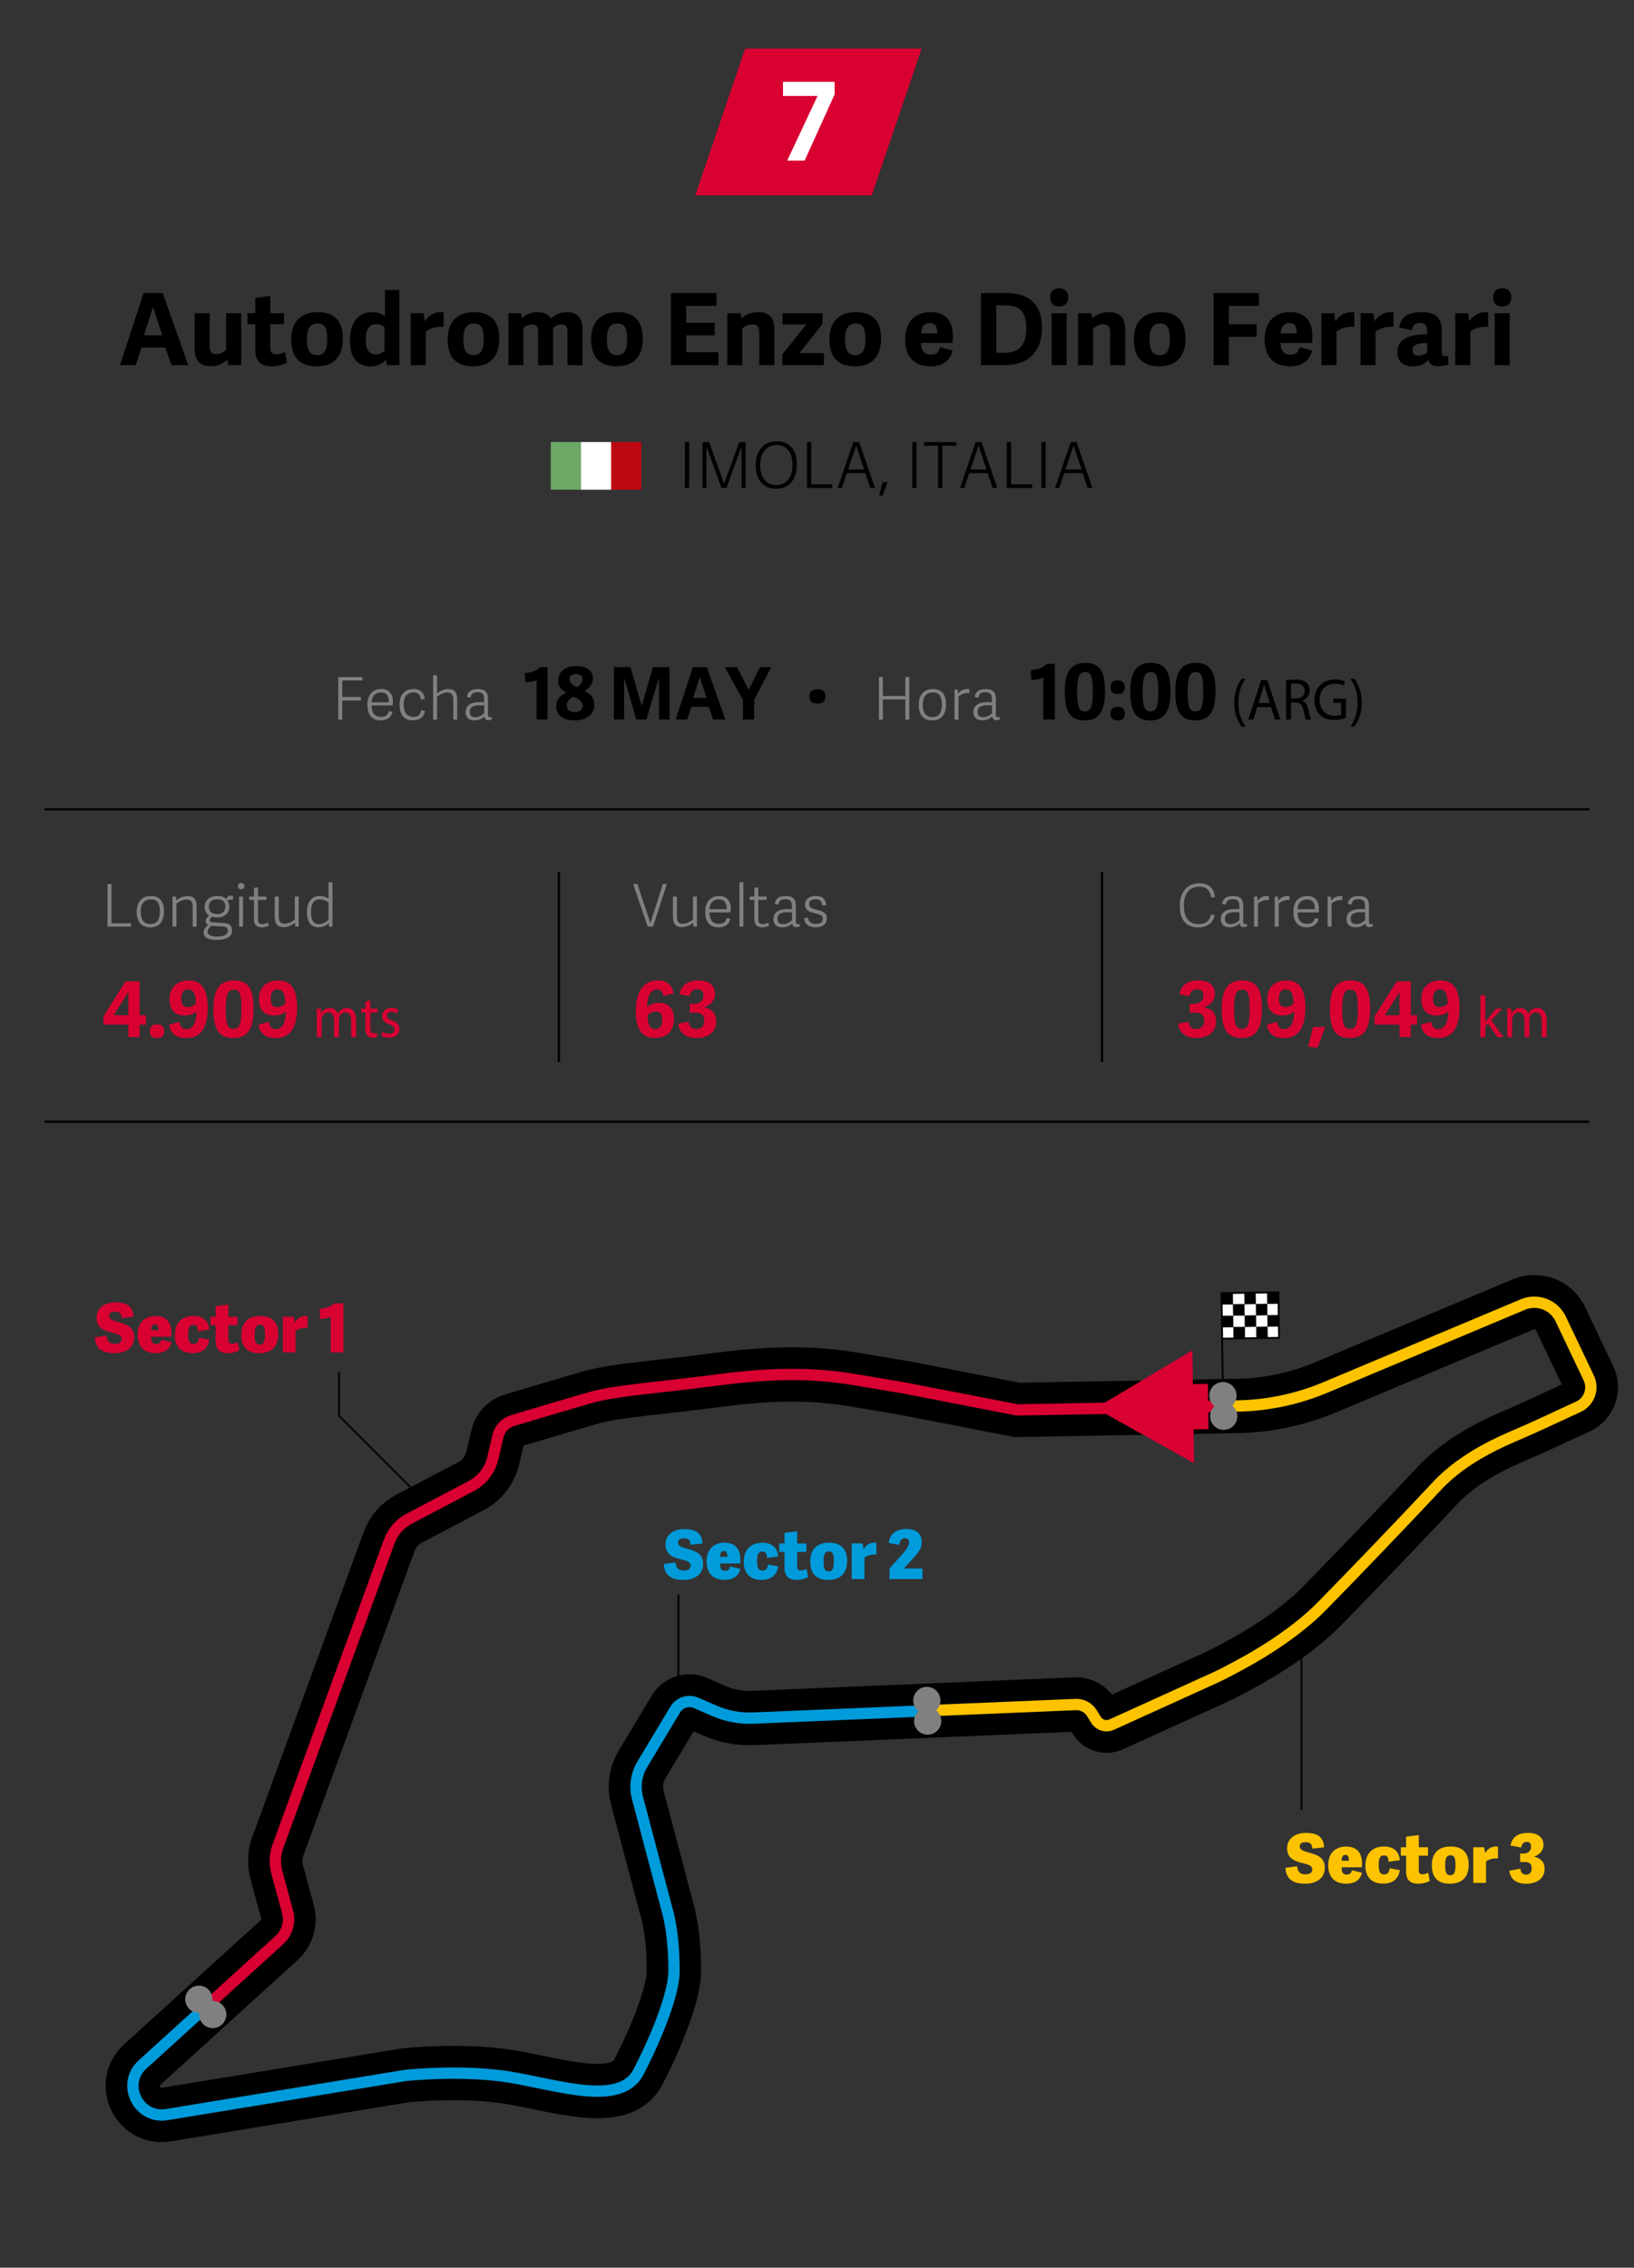<?xml version="1.0" encoding="UTF-8"?><svg id="Cifra_1" xmlns="http://www.w3.org/2000/svg" xmlns:xlink="http://www.w3.org/1999/xlink" viewBox="0 0 361 501"><rect x="0" y="0" width="361" height="501" fill="#333333" stroke="none"/><defs><style>.cls-1{stroke:gray;stroke-width:4px;}.cls-1,.cls-2,.cls-3,.cls-4,.cls-5,.cls-6,.cls-7,.cls-8,.cls-9,.cls-10{fill:none;}.cls-1,.cls-2,.cls-3,.cls-4,.cls-9{stroke-linecap:round;stroke-line:round;}.cls-2{stroke-width:12px;}.cls-2,.cls-6,.cls-7,.cls-8{stroke:#000;}.cls-11{fill:#fdc300;}.cls-11,.cls-12,.cls-13,.cls-14,.cls-5,.cls-15,.cls-16,.cls-17,.cls-18{stroke-width:0px;}.cls-12{fill:#be0811;}.cls-3{stroke:#009bdb;}.cls-3,.cls-4,.cls-9{stroke-width:2.5px;}.cls-4{stroke:#fdc300;}.cls-14{fill:#009bdb;}.cls-6{stroke-width:.5px;}.cls-15{fill:gray;}.cls-7,.cls-8{stroke-width:.4px;}.cls-8{stroke-miterlimit:10;}.cls-16{fill:#fff;}.cls-17{fill:#d90032;}.cls-9,.cls-10{stroke:#d90032;}.cls-18{fill:#6ea867;}.cls-19{clip-path:url(#clippath);}.cls-10{stroke-width:10px;}</style><clipPath id="clippath"><rect class="cls-7" x="269.93" y="285.61" width="12.57" height="10.06" transform="translate(-4.22 4.07) rotate(-.84)"/></clipPath></defs><g id="Titulos_DESKTOP"><g id="Tres_Caritas"><g id="Deleted_Symbol"><path class="cls-15" d="M260.66,200.18c0-3.26,1.74-5.04,4.32-5.04,1.92,0,3.25.96,3.42,3.07l-.82.08c-.22-1.52-.92-2.39-2.6-2.39-2.12,0-3.43,1.43-3.43,4.19s1.21,4.07,3.24,4.07c1.57,0,2.43-.66,2.77-2.13l.77.17c-.35,2-1.98,2.69-3.6,2.69-2.9,0-4.06-1.92-4.06-4.69Z"/><path class="cls-15" d="M274.68,203.65c0,.36.07.52.4.52.12,0,.23-.03.4-.08l.05.56c-.26.13-.49.18-.79.18-.61,0-.83-.38-.86-.83-.49.52-1.27.87-2.21.87-1.69,0-1.96-1.16-1.96-1.79,0-1.89,1.72-2.24,3.22-2.24.38,0,.61.01.87.03v-.66c0-1.01-.29-1.56-1.44-1.56-1.05,0-1.42.42-1.56,1.2l-.82-.14c.21-1.23,1.01-1.75,2.43-1.75,1.59,0,2.26.62,2.26,2.28v3.43ZM273.82,201.57c-.21-.03-.44-.04-.82-.04-.91,0-2.38.07-2.38,1.42,0,.65.23,1.22,1.26,1.22.77,0,1.52-.43,1.94-.91v-1.69Z"/><path class="cls-15" d="M280.32,198.86c-.82-.14-1.85.23-2.39.77v5.1h-.87v-6.64h.71l.08.92c.64-.86,1.35-1.07,2.26-1.05h.21v.91Z"/><path class="cls-15" d="M284.89,198.86c-.82-.14-1.85.23-2.39.77v5.1h-.87v-6.64h.71l.08.92c.64-.86,1.35-1.07,2.26-1.05h.21v.91Z"/><path class="cls-15" d="M285.75,201.41c0-2.43,1.4-3.46,3.08-3.46,1.82,0,2.56,1.24,2.56,2.82-.01.26-.03.53-.07.81h-4.65c.05,1.99.98,2.52,2.13,2.52,1.04,0,1.47-.43,1.68-1.26l.82.16c-.29,1.31-1.34,1.89-2.56,1.89-2.31,0-2.99-1.64-2.99-3.47ZM290.48,200.87c.03-1.37-.49-2.17-1.73-2.17-1.01,0-2,.62-2.07,2.17h3.8Z"/><path class="cls-15" d="M296.57,198.86c-.82-.14-1.85.23-2.39.77v5.1h-.87v-6.64h.71l.08.92c.64-.86,1.35-1.07,2.26-1.05h.21v.91Z"/><path class="cls-15" d="M302.46,203.65c0,.36.07.52.4.52.12,0,.23-.03.4-.08l.05.56c-.26.13-.49.18-.79.18-.61,0-.83-.38-.86-.83-.49.52-1.27.87-2.21.87-1.69,0-1.96-1.16-1.96-1.79,0-1.89,1.72-2.24,3.22-2.24.38,0,.61.01.87.03v-.66c0-1.01-.29-1.56-1.44-1.56-1.05,0-1.42.42-1.56,1.2l-.82-.14c.21-1.23,1.01-1.75,2.43-1.75,1.59,0,2.26.62,2.26,2.28v3.43ZM301.6,201.57c-.21-.03-.44-.04-.82-.04-.91,0-2.38.07-2.38,1.42,0,.65.23,1.22,1.26,1.22.77,0,1.52-.43,1.94-.91v-1.69Z"/><path class="cls-17" d="M262.58,225.73c.14,1.04.58,1.61,1.73,1.61.97,0,1.73-.56,1.73-1.84s-.7-1.77-1.99-1.77h-1.21v-1.94h.8c1.44,0,2.23-.73,2.23-1.87,0-.82-.34-1.36-1.39-1.36s-1.48.54-1.7,1.53l-2.21-.44c.44-2.31,2.23-3.06,4.15-3.06,2.36,0,3.69,1.1,3.69,2.99,0,1.62-1.19,2.53-2.31,2.91v.07c1.63.37,2.57,1.29,2.57,3.08,0,2.28-1.7,3.69-4.35,3.69-1.94,0-3.76-.82-4.03-3.18l2.29-.42Z"/><path class="cls-17" d="M269.91,222.94c0-4.06,1.17-6.34,4.55-6.34s4.33,2.29,4.33,6.2c0,4.23-1.1,6.53-4.5,6.53s-4.38-2.31-4.38-6.39ZM276.08,222.9c0-3.06-.27-4.28-1.65-4.28s-1.79,1.21-1.79,4.33.31,4.37,1.72,4.37,1.72-1.28,1.72-4.42Z"/><path class="cls-17" d="M282.13,225.73c.2,1.14.68,1.65,1.62,1.65,1.5,0,2.16-1.8,2.19-3.89-.58.51-1.55.88-2.67.88-1.95,0-3.31-1.16-3.31-3.6,0-2.84,1.89-4.16,4.27-4.16,3.3,0,4.17,2.67,4.17,6.05,0,3.01-.73,6.68-4.71,6.68-1.85,0-3.42-.66-3.82-2.92l2.28-.68ZM284.07,218.57c-1.02,0-1.51.76-1.51,2.04s.42,1.89,1.46,1.89c.61,0,1.28-.31,1.77-.77-.07-1.77-.29-3.16-1.72-3.16Z"/><path class="cls-17" d="M290.09,226.88h2.69l-1.67,4.57-2.09-.2,1.07-4.37Z"/><path class="cls-17" d="M293.81,222.94c0-4.06,1.17-6.34,4.55-6.34s4.33,2.29,4.33,6.2c0,4.23-1.1,6.53-4.5,6.53s-4.38-2.31-4.38-6.39ZM299.98,222.9c0-3.06-.27-4.28-1.65-4.28s-1.79,1.21-1.79,4.33.31,4.37,1.72,4.37,1.72-1.28,1.72-4.42Z"/><path class="cls-17" d="M309.19,229.12v-2.75h-5.51v-1.82l4.88-7.73h3.13v7.48h1.38v2.07h-1.39v2.75h-2.48ZM309.19,224.3v-5.13l-3.25,5.13h3.25Z"/><path class="cls-17" d="M316.18,225.73c.2,1.14.68,1.65,1.62,1.65,1.5,0,2.16-1.8,2.19-3.89-.58.51-1.55.88-2.67.88-1.95,0-3.31-1.16-3.31-3.6,0-2.84,1.89-4.16,4.27-4.16,3.3,0,4.17,2.67,4.17,6.05,0,3.01-.73,6.68-4.71,6.68-1.85,0-3.42-.66-3.82-2.92l2.28-.68ZM318.12,218.57c-1.02,0-1.51.76-1.51,2.04s.42,1.89,1.46,1.89c.61,0,1.28-.31,1.77-.77-.07-1.77-.29-3.16-1.72-3.16Z"/><path class="cls-17" d="M328.16,225.72h.03c.15-.22.37-.49.54-.71l1.79-2.17h1.34l-2.36,2.59,2.68,3.71h-1.35l-2.1-3.02-.57.65v2.37h-1.1v-9.23h1.1v5.82Z"/><path class="cls-17" d="M332.98,224.54c0-.65-.01-1.18-.05-1.7h.97l.05,1.01h.04c.34-.6.91-1.16,1.92-1.16.83,0,1.46.52,1.73,1.26h.02c.19-.35.43-.62.68-.82.37-.29.77-.44,1.35-.44.81,0,2,.55,2,2.73v3.71h-1.08v-3.56c0-1.21-.43-1.94-1.32-1.94-.63,0-1.12.48-1.31,1.04-.05.16-.09.36-.09.57v3.89h-1.08v-3.77c0-1-.43-1.73-1.27-1.73-.69,0-1.2.57-1.37,1.14-.06.17-.09.36-.09.56v3.8h-1.08v-4.59Z"/><path class="cls-15" d="M24.63,203.97h4.32v.75h-5.19v-9.41h.87v8.66Z"/><path class="cls-15" d="M30.2,201.43c0-2.16,1.12-3.48,3.16-3.48s2.87,1.34,2.87,3.32c0,2.18-.87,3.61-3.04,3.61s-2.99-1.5-2.99-3.45ZM35.32,201.34c0-1.98-.74-2.64-2.01-2.64s-2.21.81-2.21,2.68.71,2.76,2.16,2.76c1.27,0,2.07-.78,2.07-2.79Z"/><path class="cls-15" d="M43.44,204.72h-.87v-4.39c0-1.01-.35-1.61-1.38-1.61-.87,0-1.81.58-2.21.95v5.06h-.87v-6.64h.77l.05.83c.71-.53,1.57-.96,2.5-.96,1.42,0,2.01.79,2.01,2.29v4.49Z"/><path class="cls-15" d="M49.98,198.65c.17-.4.49-.79.96-.79.19,0,.38.03.56.09v.78c-.42-.01-.99.07-1.31.17.3.34.47.88.47,1.42,0,1.51-1.16,2.38-2.61,2.38-.43,0-.9-.06-1.21-.18-.22.2-.51.44-.51.75s.16.49.96.53l1.85.1c1.35.08,2.12.43,2.12,1.72,0,1.62-1.81,2.04-3.37,2.04-2.5,0-2.9-.95-2.9-1.68,0-.82.61-1.31,1.08-1.64-.39-.12-.65-.4-.65-.84,0-.53.39-.88.82-1.22-.46-.23-.79-.7-.94-1.29-.05-.19-.08-.39-.08-.61,0-1.48,1.11-2.43,2.76-2.43.85,0,1.55.18,2,.7ZM49.11,204.68l-2.37-.13c-.49.35-.86.74-.86,1.27,0,.57.39,1.08,2.15,1.08,1.57,0,2.31-.48,2.31-1.31,0-.49-.25-.86-1.23-.91ZM48.02,198.66c-1.04,0-1.88.48-1.88,1.64,0,.96.55,1.65,1.86,1.65,1.09,0,1.79-.62,1.79-1.62,0-1.13-.65-1.66-1.77-1.66Z"/><path class="cls-15" d="M53.27,196.47c-.44,0-.7-.25-.7-.69s.26-.69.7-.69.7.25.7.69-.26.69-.7.69ZM53.69,204.72h-.87v-6.64h.87v6.64Z"/><path class="cls-15" d="M59.4,204.46c-.33.22-.98.42-1.51.42-1.18,0-1.77-.53-1.77-1.78v-4.29h-1.04v-.73h1.04v-1.91l.87-.13v2.04h1.86v.73h-1.86v4.17c0,.75.16,1.18,1.03,1.18.4,0,.9-.17,1.18-.34l.2.64Z"/><path class="cls-15" d="M60.71,198.08h.87v4.39c0,1.01.31,1.61,1.34,1.61.87,0,1.81-.58,2.21-.95v-5.06h.87v6.64h-.77l-.05-.83c-.71.53-1.57.96-2.5.96-1.42,0-1.98-.79-1.98-2.29v-4.49Z"/><path class="cls-15" d="M73.45,204.72h-.74l-.08-.74c-.61.51-1.3.9-2.29.9-1.5,0-2.51-.96-2.51-3.39,0-2.59,1.3-3.54,2.81-3.54.78,0,1.44.26,1.94.62v-3.67h.87v9.82ZM72.58,199.38c-.33-.25-1.05-.69-1.94-.69-1.42,0-1.93,1.11-1.93,2.83,0,1.82.56,2.64,1.83,2.64.81,0,1.57-.49,2.03-.99v-3.8Z"/><path class="cls-17" d="M28.36,229.12v-2.75h-5.51v-1.82l4.88-7.73h3.13v7.48h1.38v2.07h-1.39v2.75h-2.48ZM28.36,224.3v-5.13l-3.25,5.13h3.25Z"/><path class="cls-17" d="M34.69,229.33c-1.07,0-1.58-.49-1.58-1.5s.51-1.51,1.58-1.51,1.58.53,1.58,1.51-.53,1.5-1.58,1.5Z"/><path class="cls-17" d="M39.62,225.73c.2,1.14.68,1.65,1.62,1.65,1.5,0,2.16-1.8,2.19-3.89-.58.51-1.55.88-2.67.88-1.95,0-3.31-1.16-3.31-3.6,0-2.84,1.89-4.16,4.27-4.16,3.3,0,4.17,2.67,4.17,6.05,0,3.01-.73,6.68-4.71,6.68-1.85,0-3.42-.66-3.82-2.92l2.28-.68ZM41.56,218.57c-1.02,0-1.51.76-1.51,2.04s.42,1.89,1.46,1.89c.61,0,1.28-.31,1.77-.77-.07-1.77-.29-3.16-1.72-3.16Z"/><path class="cls-17" d="M47.15,222.94c0-4.06,1.17-6.34,4.55-6.34s4.33,2.29,4.33,6.2c0,4.23-1.1,6.53-4.5,6.53s-4.38-2.31-4.38-6.39ZM53.32,222.9c0-3.06-.27-4.28-1.65-4.28s-1.79,1.21-1.79,4.33.31,4.37,1.72,4.37,1.72-1.28,1.72-4.42Z"/><path class="cls-17" d="M59.37,225.73c.2,1.14.68,1.65,1.62,1.65,1.5,0,2.16-1.8,2.19-3.89-.58.51-1.55.88-2.67.88-1.95,0-3.31-1.16-3.31-3.6,0-2.84,1.89-4.16,4.27-4.16,3.3,0,4.17,2.67,4.17,6.05,0,3.01-.73,6.68-4.71,6.68-1.85,0-3.42-.66-3.82-2.92l2.28-.68ZM61.31,218.57c-1.02,0-1.51.76-1.51,2.04s.42,1.89,1.46,1.89c.61,0,1.28-.31,1.77-.77-.07-1.77-.29-3.16-1.72-3.16Z"/><path class="cls-17" d="M69.97,224.54c0-.65-.01-1.18-.05-1.7h.97l.05,1.01h.04c.34-.6.91-1.16,1.92-1.16.83,0,1.46.52,1.73,1.26h.02c.19-.35.43-.62.68-.82.37-.29.77-.44,1.35-.44.81,0,2,.55,2,2.73v3.71h-1.08v-3.56c0-1.21-.43-1.94-1.32-1.94-.63,0-1.12.48-1.31,1.04-.05.16-.09.36-.09.57v3.89h-1.08v-3.77c0-1-.43-1.73-1.27-1.73-.69,0-1.2.57-1.37,1.14-.06.17-.09.36-.09.56v3.8h-1.08v-4.59Z"/><path class="cls-17" d="M81.82,221.02v1.81h1.59v.87h-1.59v3.39c0,.78.21,1.22.83,1.22.29,0,.5-.04.64-.08l.05.86c-.21.09-.55.16-.98.16-.52,0-.93-.17-1.2-.48-.32-.34-.43-.9-.43-1.64v-3.43h-.95v-.87h.95v-1.51l1.08-.3Z"/><path class="cls-17" d="M84.51,227.95c.33.22.91.46,1.46.46.81,0,1.19-.42,1.19-.94s-.32-.84-1.13-1.16c-1.1-.4-1.61-1.03-1.61-1.78,0-1.01.79-1.85,2.1-1.85.62,0,1.16.18,1.5.39l-.28.83c-.24-.16-.68-.36-1.25-.36-.66,0-1.02.39-1.02.86,0,.52.37.75,1.16,1.07,1.06.42,1.6.96,1.6,1.9,0,1.1-.83,1.88-2.28,1.88-.67,0-1.29-.17-1.71-.43l.28-.87Z"/><line class="cls-6" x1="123.47" y1="192.65" x2="123.47" y2="234.64"/><line class="cls-6" x1="243.47" y1="192.65" x2="243.47" y2="234.64"/><path class="cls-15" d="M143.09,204.72l-3.22-9.41h.96l2.87,8.65,2.74-8.65h.88l-3.04,9.41h-1.2Z"/><path class="cls-15" d="M148.68,198.08h.87v4.39c0,1.01.31,1.61,1.34,1.61.87,0,1.81-.58,2.21-.95v-5.06h.87v6.64h-.77l-.05-.83c-.71.53-1.57.96-2.5.96-1.42,0-1.98-.79-1.98-2.29v-4.49Z"/><path class="cls-15" d="M155.81,201.41c0-2.43,1.4-3.46,3.08-3.46,1.82,0,2.56,1.24,2.56,2.82-.01.26-.03.53-.07.81h-4.65c.05,1.99.98,2.52,2.13,2.52,1.04,0,1.47-.43,1.68-1.26l.82.16c-.29,1.31-1.34,1.89-2.56,1.89-2.31,0-2.99-1.64-2.99-3.47ZM160.54,200.87c.03-1.37-.49-2.17-1.73-2.17-1.01,0-2,.62-2.07,2.17h3.8Z"/><path class="cls-15" d="M164.23,204.72h-.87v-9.82h.87v9.82Z"/><path class="cls-15" d="M169.94,204.46c-.33.22-.98.42-1.51.42-1.18,0-1.77-.53-1.77-1.78v-4.29h-1.04v-.73h1.04v-1.91l.87-.13v2.04h1.86v.73h-1.86v4.17c0,.75.16,1.18,1.03,1.18.4,0,.9-.17,1.18-.34l.2.64Z"/><path class="cls-15" d="M175.84,203.65c0,.36.07.52.4.52.12,0,.23-.03.4-.08l.05.56c-.26.13-.49.18-.79.18-.61,0-.83-.38-.86-.83-.49.52-1.27.87-2.21.87-1.69,0-1.96-1.16-1.96-1.79,0-1.89,1.72-2.24,3.22-2.24.38,0,.61.01.87.03v-.66c0-1.01-.29-1.56-1.44-1.56-1.05,0-1.42.42-1.56,1.2l-.82-.14c.21-1.23,1.01-1.75,2.43-1.75,1.59,0,2.26.62,2.26,2.28v3.43ZM174.98,201.57c-.21-.03-.44-.04-.82-.04-.91,0-2.38.07-2.38,1.42,0,.65.23,1.22,1.26,1.22.77,0,1.52-.43,1.94-.91v-1.69Z"/><path class="cls-15" d="M182.56,199.95l-.86.1c-.16-.87-.4-1.37-1.5-1.37-1.16,0-1.43.51-1.43,1.08,0,.78.58.96,1.59,1.21,1.22.3,2.31.56,2.31,2,0,1.14-.86,1.9-2.46,1.9-1.46,0-2.38-.56-2.57-2.02l.83-.14c.18.79.49,1.4,1.78,1.4.87,0,1.53-.26,1.53-1.11,0-.78-.55-.94-1.51-1.18-1.11-.29-2.41-.46-2.41-1.98,0-1.29,1.11-1.91,2.35-1.91,1.6,0,2.17.79,2.33,2Z"/><path class="cls-17" d="M146.56,220.08c-.19-1.16-.65-1.5-1.45-1.5-1.53,0-2.16,2.04-2.18,3.91.58-.51,1.53-.94,2.65-.94,1.96,0,3.32,1.17,3.32,3.55,0,2.89-1.82,4.22-4.18,4.22-3.4,0-4.25-2.67-4.25-6.05,0-2.87.92-6.68,4.84-6.68,1.67,0,3.06.65,3.52,2.86l-2.28.63ZM144.79,227.37c1.02,0,1.51-.82,1.51-2.07s-.39-1.82-1.44-1.82c-.61,0-1.34.37-1.79.76.05,1.63.29,3.13,1.72,3.13Z"/><path class="cls-17" d="M152.14,225.73c.14,1.04.58,1.61,1.73,1.61.97,0,1.73-.56,1.73-1.84s-.7-1.77-1.99-1.77h-1.21v-1.94h.8c1.44,0,2.23-.73,2.23-1.87,0-.82-.34-1.36-1.39-1.36s-1.48.54-1.7,1.53l-2.21-.44c.44-2.31,2.23-3.06,4.15-3.06,2.36,0,3.69,1.1,3.69,2.99,0,1.62-1.19,2.53-2.31,2.91v.07c1.63.37,2.57,1.29,2.57,3.08,0,2.28-1.7,3.69-4.35,3.69-1.94,0-3.76-.82-4.03-3.18l2.29-.42Z"/><line class="cls-6" x1="9.86" y1="247.84" x2="351.14" y2="247.84"/><line class="cls-6" x1="9.86" y1="178.79" x2="351.14" y2="178.79"/><path class="cls-13" d="M35.95,64.74l5.63,15.93h-3.72l-1.32-3.87h-5.3l-1.23,3.87h-3.5l5.21-15.93h4.22ZM33.86,67.93h-.09l-1.96,6.16h4.03l-1.98-6.16Z"/><path class="cls-13" d="M43.01,69.21h3.32v7.24c0,1.23.4,1.78,1.45,1.78.86,0,1.74-.51,2.18-.9v-8.12h3.32v11.46h-2.86l-.24-1.23c-.81.92-2.09,1.47-3.65,1.47-2.35,0-3.52-1.28-3.52-3.81v-7.9Z"/><path class="cls-13" d="M63.41,80.12c-.57.37-1.92.81-3.37.81-2.4,0-3.65-1.1-3.65-3.72v-5.59h-1.72v-2.42h1.72v-3.39l3.32-.44v3.83h3.04v2.42h-3.04v5.13c0,1.01.29,1.54,1.34,1.54.66,0,1.45-.26,1.89-.53l.46,2.35Z"/><path class="cls-13" d="M64.33,74.99c0-3.67,1.91-6.03,5.9-6.03s5.52,2.4,5.52,5.79c0,3.74-1.72,6.18-5.83,6.18s-5.59-2.51-5.59-5.94ZM72.3,74.86c0-2.51-.68-3.39-2.16-3.39s-2.33.95-2.33,3.43.64,3.56,2.27,3.56c1.45,0,2.22-.92,2.22-3.61Z"/><path class="cls-13" d="M88.25,80.67h-2.77l-.2-1.12-.07-.02c-.79.88-1.87,1.41-3.39,1.41-2.68,0-4.51-1.65-4.51-5.76,0-4.6,2.46-6.21,4.84-6.21,1.28,0,2.18.29,2.9.97v-5.88h3.19v16.61ZM84.95,72.24c-.44-.33-1.1-.64-1.85-.64-1.67,0-2.31,1.47-2.31,3.45s.64,3.26,2.2,3.26c.71,0,1.43-.33,1.96-.81v-5.26Z"/><path class="cls-13" d="M98.01,72.22c-1.5-.13-2.97.26-3.94,1.03v7.42h-3.32v-11.46h2.84l.24,1.8c.77-1.12,1.85-2.05,3.61-2.05.18,0,.37.02.57.02v3.23Z"/><path class="cls-13" d="M98.89,74.99c0-3.67,1.91-6.03,5.9-6.03s5.52,2.4,5.52,5.79c0,3.74-1.72,6.18-5.83,6.18s-5.59-2.51-5.59-5.94ZM106.86,74.86c0-2.51-.68-3.39-2.16-3.39s-2.33.95-2.33,3.43.64,3.56,2.27,3.56c1.45,0,2.22-.92,2.22-3.61Z"/><path class="cls-13" d="M115.64,80.67h-3.32v-11.46h2.82l.15,1.08c.9-.75,2-1.32,3.48-1.32,1.37,0,2.4.4,2.93,1.43.81-.84,2.02-1.43,3.56-1.43,2.29,0,3.43,1.25,3.43,3.81v7.9h-3.32v-7.37c0-1.08-.33-1.65-1.3-1.65-.62,0-1.47.35-1.89.79,0,.09.02.18.02.29v7.94h-3.32v-7.37c0-1.08-.33-1.65-1.28-1.65-.68,0-1.52.37-1.96.81v8.21Z"/><path class="cls-13" d="M130.59,74.99c0-3.67,1.91-6.03,5.9-6.03s5.52,2.4,5.52,5.79c0,3.74-1.72,6.18-5.83,6.18s-5.59-2.51-5.59-5.94ZM138.56,74.86c0-2.51-.68-3.39-2.16-3.39s-2.33.95-2.33,3.43.64,3.56,2.27,3.56c1.45,0,2.22-.92,2.22-3.61Z"/><path class="cls-13" d="M151.6,77.81h7.11v2.86h-10.5v-15.93h10.1v2.84h-6.71v3.74h6.31v2.77h-6.31v3.72Z"/><path class="cls-13" d="M171.07,80.67h-3.32v-7.26c0-1.23-.48-1.76-1.52-1.76-.9,0-1.8.51-2.24.9v8.12h-3.32v-11.46h2.95l.18,1.14c.84-.77,2.09-1.39,3.65-1.39,2.53,0,3.63,1.25,3.63,3.87v7.83Z"/><path class="cls-13" d="M176.62,78.01h5.41v2.66h-9.2v-2.35l5.28-6.62h-5.24v-2.49h8.85v2.35l-5.1,6.45Z"/><path class="cls-13" d="M183.24,74.99c0-3.67,1.91-6.03,5.9-6.03s5.52,2.4,5.52,5.79c0,3.74-1.72,6.18-5.83,6.18s-5.59-2.51-5.59-5.94ZM191.2,74.86c0-2.51-.68-3.39-2.16-3.39s-2.33.95-2.33,3.43.64,3.56,2.27,3.56c1.45,0,2.22-.92,2.22-3.61Z"/><path class="cls-13" d="M199.98,74.97c0-4.14,2.53-6.01,5.61-6.01,3.47,0,4.93,2.11,4.93,5.3,0,.37-.02,1.1-.07,1.5h-6.97c.07,1.89.86,2.6,2.31,2.6,1.19,0,1.65-.66,1.87-1.63l2.79.68c-.42,2.13-2.13,3.52-4.86,3.52-4.25,0-5.61-2.86-5.61-5.96ZM207.09,73.65c0-1.65-.6-2.29-1.67-2.29-.95,0-1.87.62-1.89,2.29h3.56Z"/><path class="cls-13" d="M216.72,80.67v-15.93h5.59c5.52,0,7.9,2.97,7.9,7.72s-2.57,8.21-8.27,8.21h-5.21ZM221.78,77.94c3.67,0,4.95-2,4.95-5.3,0-3.96-1.54-5.17-4.71-5.17h-1.91v10.47h1.67Z"/><path class="cls-13" d="M234.01,67.71c-1.28,0-2-.75-2-2.02s.73-2,2-2,2,.73,2,2-.75,2.02-2,2.02ZM235.66,80.67h-3.32v-11.46h3.32v11.46Z"/><path class="cls-13" d="M248.58,80.67h-3.32v-7.26c0-1.23-.48-1.76-1.52-1.76-.9,0-1.8.51-2.24.9v8.12h-3.32v-11.46h2.95l.18,1.14c.84-.77,2.09-1.39,3.65-1.39,2.53,0,3.63,1.25,3.63,3.87v7.83Z"/><path class="cls-13" d="M250.49,74.99c0-3.67,1.91-6.03,5.9-6.03s5.52,2.4,5.52,5.79c0,3.74-1.72,6.18-5.83,6.18s-5.59-2.51-5.59-5.94ZM258.46,74.86c0-2.51-.68-3.39-2.16-3.39s-2.33.95-2.33,3.43.64,3.56,2.27,3.56c1.45,0,2.22-.92,2.22-3.61Z"/><path class="cls-13" d="M271.5,80.67h-3.39v-15.93h10.03v2.84h-6.64v4.05h6.12v2.79h-6.12v6.25Z"/><path class="cls-13" d="M279.4,74.97c0-4.14,2.53-6.01,5.61-6.01,3.48,0,4.93,2.11,4.93,5.3,0,.37-.02,1.1-.07,1.5h-6.97c.06,1.89.86,2.6,2.31,2.6,1.19,0,1.65-.66,1.87-1.63l2.79.68c-.42,2.13-2.13,3.52-4.86,3.52-4.25,0-5.61-2.86-5.61-5.96ZM286.51,73.65c0-1.65-.59-2.29-1.67-2.29-.95,0-1.87.62-1.89,2.29h3.56Z"/><path class="cls-13" d="M299.2,72.22c-1.5-.13-2.97.26-3.94,1.03v7.42h-3.32v-11.46h2.84l.24,1.8c.77-1.12,1.85-2.05,3.61-2.05.18,0,.37.02.57.02v3.23Z"/><path class="cls-13" d="M307.85,72.22c-1.5-.13-2.97.26-3.94,1.03v7.42h-3.32v-11.46h2.84l.24,1.8c.77-1.12,1.85-2.05,3.61-2.05.18,0,.38.02.57.02v3.23Z"/><path class="cls-13" d="M318.56,77.81c0,.62.11.88.68.88.2,0,.4-.04.68-.13l.09,1.91c-.44.22-1.41.44-2.11.44-1.32,0-2.11-.37-2.36-1.45-.73.95-1.83,1.47-3.41,1.47-2.86,0-3.41-1.91-3.41-3.06,0-3.5,3.63-4.03,6.58-4v-.42c0-1.3-.18-2.09-1.63-2.09-1.1,0-1.52.46-1.74,1.58l-2.82-.55c.35-2.16,1.71-3.43,4.84-3.43s4.6,1.19,4.6,4.05v4.8ZM315.32,75.81h-.53c-1.58.04-2.73.35-2.73,1.52,0,.66.29,1.25,1.34,1.25.79,0,1.56-.4,1.91-.75v-2.02Z"/><path class="cls-13" d="M328.77,72.22c-1.5-.13-2.97.26-3.94,1.03v7.42h-3.32v-11.46h2.84l.24,1.8c.77-1.12,1.85-2.05,3.61-2.05.18,0,.38.02.57.02v3.23Z"/><path class="cls-13" d="M331.89,67.71c-1.28,0-2-.75-2-2.02s.72-2,2-2,2,.73,2,2-.75,2.02-2,2.02ZM333.54,80.67h-3.32v-11.46h3.32v11.46Z"/><path class="cls-13" d="M152.26,107.81h-.94v-10.14h.94v10.14Z"/><path class="cls-13" d="M164.73,107.81h-.9v-9.13l-3.33,9.13h-1.11l-3.31-9.15v9.15h-.88v-10.14h1.46l3.32,9.2,3.32-9.2h1.43v10.14Z"/><path class="cls-13" d="M166.96,102.73c0-3.03,1.67-5.24,4.68-5.24s4.41,2.21,4.41,5.03c0,3.31-1.6,5.46-4.61,5.46s-4.48-2.21-4.48-5.25ZM175.08,102.66c0-2.8-1.4-4.34-3.47-4.34s-3.67,1.55-3.67,4.41,1.46,4.43,3.56,4.43,3.59-1.48,3.59-4.5Z"/><path class="cls-13" d="M179.23,107h4.65v.81h-5.59v-10.14h.94v9.33Z"/><path class="cls-13" d="M189.81,97.67l3.5,10.14h-1.04l-1.09-3.26h-4.09l-1.09,3.26h-.93l3.45-10.14h1.29ZM189.15,98.44l-1.78,5.28h3.54l-1.76-5.28Z"/><path class="cls-13" d="M194.99,106.51h1.11l-1.11,3.05-.74-.11.74-2.94Z"/><path class="cls-13" d="M202.48,107.81h-.94v-10.14h.94v10.14Z"/><path class="cls-13" d="M207.25,107.81v-9.33h-3.1v-.81h7.12v.81h-3.08v9.33h-.94Z"/><path class="cls-13" d="M216.84,97.67l3.5,10.14h-1.04l-1.09-3.26h-4.09l-1.09,3.26h-.93l3.45-10.14h1.29ZM216.19,98.44l-1.78,5.28h3.54l-1.76-5.28Z"/><path class="cls-13" d="M223.38,107h4.65v.81h-5.59v-10.14h.94v9.33Z"/><path class="cls-13" d="M231.01,107.81h-.94v-10.14h.94v10.14Z"/><path class="cls-13" d="M237.84,97.67l3.5,10.14h-1.04l-1.09-3.26h-4.09l-1.09,3.26h-.93l3.45-10.14h1.29ZM237.19,98.44l-1.78,5.28h3.54l-1.76-5.28Z"/><rect class="cls-18" x="121.68" y="97.65" width="6.67" height="10.54"/><rect class="cls-16" x="128.35" y="97.65" width="6.67" height="10.54"/><rect class="cls-12" x="135.02" y="97.65" width="6.67" height="10.54"/><rect class="cls-5" x="121.68" y="97.65" width="20.02" height="10.54"/><path class="cls-17" d="M24.11,290.71c0,1.95,5.55.72,5.55,4.68,0,2.55-2.1,3.57-4.35,3.57-1.75,0-4.21-.39-4.35-3.51l2.56-.36c.15.99.44,1.8,1.86,1.8.84,0,1.5-.28,1.5-1.11,0-2.01-5.55-.54-5.55-4.65,0-2.23,1.88-3.4,4.14-3.4,1.95,0,3.92.49,4.04,3.19l-2.61.28c-.05-1-.47-1.43-1.5-1.43-.83,0-1.29.32-1.29.93Z"/><path class="cls-17" d="M30.41,294.87c0-2.82,1.77-4.12,3.93-4.12,2.49,0,3.54,1.46,3.54,3.73,0,.24,0,.6-.03.85h-4.48c0,1.17.34,1.62,1.18,1.62.65,0,.99-.39,1.1-.96l2.22.54c-.27,1.43-1.41,2.43-3.48,2.43-2.98,0-3.97-1.96-3.97-4.09ZM34.99,293.88c.03-1.06-.33-1.29-.76-1.29s-.84.3-.83,1.29h1.59Z"/><path class="cls-17" d="M38.63,295c0-2.69,1.5-4.26,4.14-4.26,2.02,0,3.29,1.04,3.46,3.01l-2.46.36c-.09-.89-.25-1.41-1.02-1.41-.71,0-1.19.39-1.19,2.02s.34,2.19,1.2,2.19c.75,0,1.11-.45,1.23-1.36l2.25.42c-.29,2.05-1.71,2.98-3.72,2.98-2.64,0-3.9-1.65-3.9-3.96Z"/><path class="cls-17" d="M52.87,298.33c-.4.25-1.4.63-2.53.63-1.75,0-2.7-.79-2.7-2.7v-3.49h-1.15v-1.86h1.15v-2.34l2.81-.36v2.7h2.04v1.86h-2.04v3.18c0,.63.21.93.81.93.45,0,.96-.18,1.26-.34l.36,1.8Z"/><path class="cls-17" d="M53.32,294.88c0-2.5,1.31-4.14,4.17-4.14s3.97,1.67,3.97,3.99c0,2.56-1.24,4.23-4.18,4.23s-3.96-1.69-3.96-4.08ZM58.54,294.81c0-1.67-.29-2.13-1.09-2.13s-1.19.44-1.19,2.15.27,2.25,1.14,2.25c.78,0,1.14-.51,1.14-2.26Z"/><path class="cls-17" d="M67.93,293.37c-1.04-.06-1.96.17-2.64.66v4.75h-2.8v-7.87h2.4l.21,1.3c.42-.7,1.12-1.47,2.4-1.47.13,0,.29.02.44.03v2.59Z"/><path class="cls-17" d="M73.05,298.78v-7.81c-.49.25-1.81.44-2.31.44l-.1-2.23c1.29-.1,2.47-.48,3.21-1.25h2.01v10.86h-2.81Z"/><polyline class="cls-8" points="74.9 303.16 74.9 312.78 91.75 329.63"/><path class="cls-14" d="M149.8,340.8c0,1.95,5.55.72,5.55,4.68,0,2.55-2.1,3.57-4.35,3.57-1.75,0-4.21-.39-4.35-3.51l2.57-.36c.15.99.43,1.8,1.86,1.8.84,0,1.5-.28,1.5-1.11,0-2.01-5.55-.54-5.55-4.65,0-2.23,1.88-3.4,4.14-3.4,1.95,0,3.91.49,4.03,3.19l-2.61.28c-.04-1-.46-1.42-1.5-1.42-.83,0-1.29.31-1.29.93Z"/><path class="cls-14" d="M156.1,344.95c0-2.82,1.77-4.12,3.93-4.12,2.49,0,3.54,1.45,3.54,3.73,0,.24,0,.6-.03.85h-4.48c0,1.17.34,1.62,1.18,1.62.65,0,.99-.39,1.09-.96l2.22.54c-.27,1.43-1.41,2.43-3.48,2.43-2.98,0-3.97-1.97-3.97-4.09ZM160.68,343.96c.03-1.06-.33-1.29-.77-1.29s-.84.3-.82,1.29h1.59Z"/><path class="cls-14" d="M164.32,345.09c0-2.69,1.5-4.26,4.14-4.26,2.03,0,3.29,1.03,3.46,3.01l-2.46.36c-.09-.89-.25-1.41-1.02-1.41-.71,0-1.19.39-1.19,2.02s.35,2.19,1.2,2.19c.75,0,1.11-.45,1.23-1.36l2.25.42c-.29,2.05-1.71,2.99-3.72,2.99-2.64,0-3.9-1.65-3.9-3.96Z"/><path class="cls-14" d="M178.56,348.42c-.41.25-1.39.63-2.54.63-1.75,0-2.7-.8-2.7-2.7v-3.49h-1.16v-1.86h1.16v-2.34l2.8-.36v2.7h2.04v1.86h-2.04v3.18c0,.63.21.93.81.93.45,0,.96-.18,1.26-.34l.36,1.8Z"/><path class="cls-14" d="M179.01,344.97c0-2.5,1.3-4.14,4.17-4.14s3.97,1.66,3.97,3.99c0,2.56-1.25,4.23-4.18,4.23s-3.96-1.7-3.96-4.08ZM184.23,344.89c0-1.66-.29-2.13-1.09-2.13s-1.19.44-1.19,2.14.27,2.25,1.14,2.25c.78,0,1.14-.51,1.14-2.26Z"/><path class="cls-14" d="M193.62,343.45c-1.04-.06-1.96.17-2.64.66v4.75h-2.81v-7.87h2.4l.21,1.3c.42-.7,1.12-1.47,2.4-1.47.14,0,.29.01.44.03v2.59Z"/><path class="cls-14" d="M203.64,340.66c0,1.69-.88,2.53-2.89,4.72l-1.02,1.07v.07h4.08v2.34h-7.3v-2.31l2.19-2.46c1.27-1.44,2.14-2.39,2.14-3.36,0-.51-.24-.89-.92-.89s-1.12.48-1.25,1.47l-2.31-.41c.22-2.23,1.92-3.1,3.83-3.1,2.37,0,3.45,1.11,3.45,2.85Z"/><line class="cls-8" x1="149.88" y1="373.49" x2="149.88" y2="352.22"/><path class="cls-11" d="M287.14,407.92c0,1.95,5.55.72,5.55,4.68,0,2.55-2.1,3.57-4.35,3.57-1.75,0-4.21-.39-4.35-3.51l2.57-.36c.15.99.43,1.8,1.86,1.8.84,0,1.5-.28,1.5-1.11,0-2.01-5.55-.54-5.55-4.65,0-2.23,1.88-3.4,4.14-3.4,1.95,0,3.91.5,4.03,3.19l-2.61.29c-.04-1-.46-1.42-1.5-1.42-.83,0-1.29.31-1.29.93Z"/><path class="cls-11" d="M293.44,412.08c0-2.82,1.77-4.12,3.93-4.12,2.49,0,3.54,1.45,3.54,3.73,0,.24,0,.6-.03.85h-4.48c0,1.17.34,1.62,1.18,1.62.65,0,.99-.39,1.09-.96l2.22.54c-.27,1.42-1.41,2.43-3.48,2.43-2.98,0-3.97-1.97-3.97-4.1ZM298.01,411.09c.03-1.06-.33-1.29-.77-1.29s-.84.3-.83,1.29h1.59Z"/><path class="cls-11" d="M301.66,412.21c0-2.69,1.5-4.26,4.14-4.26,2.03,0,3.29,1.03,3.46,3.01l-2.46.36c-.09-.88-.25-1.41-1.02-1.41-.71,0-1.19.39-1.19,2.02s.35,2.19,1.2,2.19c.75,0,1.11-.45,1.23-1.37l2.25.42c-.29,2.05-1.71,2.98-3.72,2.98-2.64,0-3.9-1.65-3.9-3.96Z"/><path class="cls-11" d="M315.89,415.54c-.41.26-1.39.63-2.54.63-1.75,0-2.7-.79-2.7-2.7v-3.49h-1.16v-1.86h1.16v-2.34l2.8-.36v2.7h2.04v1.86h-2.04v3.18c0,.63.21.93.81.93.45,0,.96-.18,1.26-.35l.36,1.8Z"/><path class="cls-11" d="M316.34,412.09c0-2.5,1.3-4.14,4.17-4.14s3.97,1.67,3.97,3.99c0,2.56-1.25,4.23-4.18,4.23s-3.96-1.7-3.96-4.08ZM321.56,412.02c0-1.67-.29-2.13-1.09-2.13s-1.19.44-1.19,2.15.27,2.25,1.14,2.25c.78,0,1.14-.51,1.14-2.26Z"/><path class="cls-11" d="M330.95,410.58c-1.04-.06-1.96.16-2.64.66v4.75h-2.81v-7.87h2.4l.21,1.3c.42-.71,1.12-1.47,2.4-1.47.14,0,.29.01.44.03v2.6Z"/><path class="cls-11" d="M335.89,412.84c.1.9.52,1.32,1.3,1.32.71,0,1.21-.48,1.21-1.41s-.44-1.37-1.44-1.37h-1.12v-1.88h.71c1.14,0,1.71-.63,1.71-1.54,0-.61-.24-1.03-.94-1.03s-1.1.42-1.25,1.25l-2.36-.45c.41-2.16,2.08-2.79,3.84-2.79,2.19,0,3.45.95,3.45,2.69,0,1.3-.97,2.16-1.98,2.53v.06c1.45.36,2.23,1.17,2.23,2.69,0,2.05-1.71,3.27-4.05,3.27-1.72,0-3.48-.66-3.75-2.88l2.43-.45Z"/><line class="cls-8" x1="287.53" y1="399.87" x2="287.53" y2="361.28"/><path class="cls-2" d="M199.81,306.65l24.89,4.84,48.65-.87c6.7-.12,13.31-1.51,19.49-4.11l43.64-18.32c3.17-1.33,6.83.07,8.31,3.17l6.22,13.08c1.13,2.38.11,5.23-2.28,6.34-4.24,1.97-10.39,4.82-12.87,5.88-3.94,1.69-12.39,5.18-18.36,11.6-5.97,6.42-18.7,19.71-25.57,26.69-4.89,4.97-12.05,9.69-17.95,12.84-1.76.94-3.5,1.91-5.31,2.74l-23.05,10.47c-1.27.58-2.77.12-3.5-1.07l-.89-1.45c-.76-1.24-2.13-1.97-3.59-1.91l-71.28,2.99c-2.9.12-5.79-.42-8.46-1.57l-4.12-1.79c-1.7-.74-3.68-.1-4.63,1.48l-7.28,12.12c-1.34,2.23-1.72,4.9-1.05,7.41l6.49,24.54c1.13,3.83,1.58,8.78,1.58,13.74s-3.94,14.75-7.88,22.3c-3.94,7.55-17.46,2.93-28.16,1.13s-23.34-.41-23.34-.41l-52.7,8.65c-6.3,1.03-10.07-6.77-5.35-11.06l30.25-27.5c1.72-1.56,2.42-3.95,1.81-6.19l-2.37-8.73c-.52-1.92-.44-3.96.25-5.84l24.58-67.3c.79-2.15,2.34-3.93,4.37-5l13.71-7.21c2.42-1.27,4.17-3.53,4.8-6.19l1.15-4.88c.39-1.64,1.62-2.95,3.24-3.42,4.64-1.36,14.12-4.23,17.5-5.16,5.61-1.55,14.3-2.03,27.93-3.83s22.41-1.35,30.41,0c8,1.35,10.7,1.8,10.7,1.8Z"/><path class="cls-9" d="M45.47,443.38l16.26-14.78c1.72-1.56,2.42-3.95,1.81-6.19l-2.37-8.73c-.52-1.92-.44-3.96.25-5.84l24.58-67.3c.79-2.15,2.34-3.93,4.37-5l13.71-7.21c2.42-1.27,4.17-3.53,4.8-6.19l1.15-4.88c.39-1.64,1.62-2.95,3.24-3.42,4.64-1.36,14.12-4.23,17.5-5.16,5.61-1.55,14.3-2.03,27.93-3.83s22.41-1.35,30.41,0c8,1.35,10.7,1.8,10.7,1.8l24.89,4.84,45.72-.82"/><path class="cls-3" d="M204.86,377.96l-38.48,1.62c-2.9.12-5.79-.42-8.46-1.57l-4.12-1.79c-1.7-.74-3.68-.1-4.63,1.48l-7.28,12.12c-1.34,2.23-1.72,4.9-1.05,7.41l6.49,24.54c1.13,3.83,1.58,8.78,1.58,13.74s-3.94,14.75-7.88,22.3c-3.94,7.55-17.46,2.93-28.16,1.13s-23.34-.41-23.34-.41l-52.7,8.65c-6.3,1.03-10.07-6.77-5.35-11.06l13.99-12.72"/><path class="cls-4" d="M270.42,310.68l2.93-.05c6.7-.12,13.31-1.51,19.49-4.11l43.64-18.32c3.17-1.33,6.83.07,8.31,3.17l6.22,13.08c1.13,2.38.11,5.23-2.28,6.34-4.24,1.97-10.39,4.82-12.87,5.88-3.94,1.69-12.39,5.18-18.36,11.6-5.97,6.42-18.7,19.71-25.57,26.69-4.89,4.97-12.05,9.69-17.95,12.84-1.76.94-3.5,1.91-5.31,2.74l-23.05,10.47c-1.27.58-2.77.12-3.5-1.07l-.89-1.45c-.76-1.24-2.13-1.97-3.59-1.91l-32.8,1.38"/><line class="cls-10" x1="259.97" y1="310.84" x2="266.94" y2="310.74"/><polygon class="cls-17" points="263.8 323.25 242.03 311.11 263.43 298.33 263.8 323.25"/><g class="cls-19"><rect class="cls-16" x="279.97" y="288.05" width="2.51" height="2.51" transform="translate(-4.2 4.14) rotate(-.84)"/><rect class="cls-16" x="280.04" y="293.08" width="2.51" height="2.51" transform="translate(-4.27 4.14) rotate(-.84)"/><rect class="cls-13" x="280.01" y="290.56" width="2.51" height="2.51" transform="translate(-4.24 4.14) rotate(-.84)"/><rect class="cls-13" x="279.93" y="285.53" width="2.51" height="2.51" transform="translate(-4.16 4.14) rotate(-.84)"/><rect class="cls-16" x="277.49" y="290.6" width="2.51" height="2.51" transform="translate(-4.24 4.11) rotate(-.84)"/><rect class="cls-16" x="277.41" y="285.57" width="2.51" height="2.51" transform="translate(-4.16 4.1) rotate(-.84)"/><rect class="cls-13" x="277.45" y="288.09" width="2.51" height="2.51" transform="translate(-4.2 4.1) rotate(-.84)"/><rect class="cls-13" x="277.52" y="293.12" width="2.51" height="2.51" transform="translate(-4.27 4.11) rotate(-.84)"/><rect class="cls-16" x="274.94" y="288.13" width="2.51" height="2.51" transform="translate(-4.2 4.07) rotate(-.84)"/><rect class="cls-16" x="275.01" y="293.16" width="2.51" height="2.51" transform="translate(-4.27 4.07) rotate(-.84)"/><rect class="cls-13" x="274.98" y="290.64" width="2.51" height="2.51" transform="translate(-4.24 4.07) rotate(-.84)"/><rect class="cls-13" x="274.9" y="285.61" width="2.51" height="2.51" transform="translate(-4.16 4.07) rotate(-.84)"/><rect class="cls-16" x="269.91" y="288.2" width="2.51" height="2.51" transform="translate(-4.2 3.99) rotate(-.84)"/><rect class="cls-16" x="269.99" y="293.23" width="2.51" height="2.51" transform="translate(-4.28 4) rotate(-.84)"/><rect class="cls-13" x="269.95" y="290.71" width="2.51" height="2.51" transform="translate(-4.24 4) rotate(-.84)"/><rect class="cls-13" x="269.88" y="285.68" width="2.51" height="2.51" transform="translate(-4.17 3.99) rotate(-.84)"/><rect class="cls-16" x="272.46" y="290.67" width="2.51" height="2.51" transform="translate(-4.24 4.03) rotate(-.84)"/><rect class="cls-16" x="272.39" y="285.64" width="2.51" height="2.51" transform="translate(-4.16 4.03) rotate(-.84)"/><rect class="cls-13" x="272.42" y="288.16" width="2.51" height="2.51" transform="translate(-4.2 4.03) rotate(-.84)"/><rect class="cls-13" x="272.5" y="293.19" width="2.51" height="2.51" transform="translate(-4.27 4.03) rotate(-.84)"/></g><rect class="cls-7" x="269.93" y="285.61" width="12.57" height="10.06" transform="translate(-4.22 4.07) rotate(-.84)"/><line class="cls-8" x1="270" y1="295.76" x2="270.19" y2="308.34"/><line class="cls-1" x1="270.36" y1="312.89" x2="270.19" y2="308.34"/><path class="cls-15" d="M273.36,312.78c.06,1.66-1.23,3.06-2.89,3.12-1.66.06-3.06-1.23-3.12-2.89-.06-1.66,1.23-3.06,2.89-3.12,1.66-.06,3.06,1.23,3.12,2.89Z"/><path class="cls-15" d="M273.19,308.22c-.06-1.66-1.46-2.96-3.12-2.89-1.66.06-2.96,1.46-2.89,3.12.06,1.66,1.46,2.96,3.12,2.89,1.66-.06,2.96-1.46,2.89-3.12Z"/><line class="cls-1" x1="204.95" y1="380.24" x2="204.76" y2="375.69"/><path class="cls-15" d="M207.96,380.11c.07,1.66-1.22,3.06-2.88,3.13-1.66.07-3.06-1.22-3.13-2.88-.07-1.66,1.22-3.06,2.88-3.13,1.66-.07,3.06,1.22,3.13,2.88Z"/><path class="cls-15" d="M207.77,375.56c-.07-1.66-1.47-2.95-3.13-2.88-1.66.07-2.95,1.47-2.88,3.13.07,1.66,1.47,2.95,3.13,2.88,1.66-.07,2.95-1.47,2.88-3.13Z"/><line class="cls-1" x1="43.93" y1="441.7" x2="47" y2="445.07"/><path class="cls-15" d="M41.71,443.72c-1.12-1.23-1.03-3.13.2-4.25,1.23-1.12,3.13-1.03,4.25.2,1.12,1.23,1.03,3.13-.2,4.25-1.23,1.12-3.13,1.03-4.25-.2Z"/><path class="cls-15" d="M44.77,447.09c1.12,1.23,3.02,1.32,4.25.2,1.23-1.12,1.32-3.02.2-4.25-1.12-1.23-3.02-1.32-4.25-.2-1.23,1.12-1.32,3.02-.2,4.25Z"/></g></g><polygon class="cls-17" points="192.6 43.16 153.61 43.16 164.62 10.74 203.61 10.74 192.6 43.16"/><path class="cls-16" d="M173.92,35.48l6.7-14.28h-7.63v-3.12h11.4v2.78l-6.62,14.62h-3.84Z"/><path class="cls-13" d="M118.55,158.97v-8.71c-.54.29-1.95.5-2.48.5l-.11-2.05c1.42-.11,2.58-.5,3.35-1.33h1.65v11.59h-2.4Z"/><path class="cls-13" d="M131.31,155.8c0,1.84-1.65,3.36-4.37,3.36s-4.06-1.41-4.06-3.03c0-1.41.67-2.4,2.22-3.11-1.3-.62-1.78-1.58-1.78-2.67,0-2,1.6-3.19,3.97-3.19s3.71,1.09,3.71,2.71c0,1.31-.72,2.06-1.92,2.79,1.55.7,2.22,1.54,2.22,3.14ZM125.24,155.88c0,.86.5,1.44,1.74,1.44,1.17,0,1.74-.64,1.74-1.42,0-1.1-1.04-1.55-2.13-1.97-.75.43-1.36.96-1.36,1.95ZM128.68,150.07c0-.75-.43-1.15-1.44-1.15-.85,0-1.42.4-1.42,1.1,0,.85.61,1.31,1.65,1.82.74-.45,1.22-1.07,1.22-1.78Z"/><path class="cls-13" d="M147.9,158.97h-2.3v-9.09h-.06l-2.74,9.09h-2.22l-2.64-9.11h-.06v9.11h-2.26v-11.59h3.68l2.45,8.47h.06l2.43-8.47h3.67v11.59Z"/><path class="cls-13" d="M156.15,147.38l4.1,11.59h-2.71l-.96-2.82h-3.86l-.89,2.82h-2.55l3.79-11.59h3.07ZM154.63,149.7h-.06l-1.42,4.48h2.93l-1.44-4.48Z"/><path class="cls-13" d="M166.62,158.97h-2.48v-4.34l-4.02-7.25h2.71l2.54,4.96h.08l2.45-4.96h2.5l-3.78,7.22v4.37Z"/><path class="cls-15" d="M75.61,158.99h-.87v-9.41h5.32v.75h-4.45v3.67h4.12v.77h-4.12v4.23Z"/><path class="cls-15" d="M81.17,155.68c0-2.43,1.4-3.46,3.08-3.46,1.82,0,2.56,1.23,2.56,2.82-.01.26-.03.53-.07.81h-4.65c.05,1.99.98,2.52,2.13,2.52,1.04,0,1.47-.43,1.68-1.26l.82.16c-.29,1.31-1.34,1.89-2.56,1.89-2.31,0-2.99-1.64-2.99-3.47ZM85.9,155.15c.03-1.36-.49-2.17-1.73-2.17-1.01,0-2,.62-2.07,2.17h3.8Z"/><path class="cls-15" d="M88.27,155.72c0-2.33,1.17-3.5,3.15-3.5,1.31,0,2.34.74,2.42,2.22l-.87.12c-.12-1.07-.61-1.59-1.62-1.59s-2.16.57-2.16,2.63c0,2.18,1.07,2.77,2.13,2.77.96,0,1.57-.42,1.76-1.47l.82.17c-.22,1.48-1.39,2.08-2.63,2.08-2.18,0-2.99-1.43-2.99-3.43Z"/><path class="cls-15" d="M101.02,158.99h-.87v-4.39c0-1.01-.35-1.61-1.38-1.61-.87,0-1.81.58-2.21.95v5.06h-.87v-9.82h.87v3.99c.71-.53,1.52-.95,2.44-.95,1.42,0,2.01.79,2.01,2.29v4.49Z"/><path class="cls-15" d="M107.83,157.93c0,.36.07.52.4.52.12,0,.23-.03.4-.08l.05.56c-.26.13-.49.18-.79.18-.61,0-.83-.38-.86-.83-.49.52-1.27.87-2.21.87-1.69,0-1.96-1.16-1.96-1.79,0-1.89,1.72-2.24,3.22-2.24.38,0,.61.01.87.03v-.66c0-1.01-.29-1.56-1.44-1.56-1.05,0-1.42.42-1.56,1.2l-.82-.14c.21-1.23,1.01-1.75,2.43-1.75,1.59,0,2.26.62,2.26,2.27v3.43ZM106.98,155.85c-.21-.03-.44-.04-.82-.04-.91,0-2.38.06-2.38,1.42,0,.65.23,1.22,1.26,1.22.77,0,1.52-.43,1.94-.91v-1.69Z"/><path class="cls-13" d="M230.49,158.97v-9.25c-.58.31-2.07.53-2.63.53l-.12-2.18c1.51-.12,2.74-.53,3.55-1.41h1.75v12.31h-2.55Z"/><path class="cls-13" d="M235.25,152.78c0-4.06,1.17-6.34,4.55-6.34s4.33,2.29,4.33,6.2c0,4.23-1.1,6.53-4.5,6.53s-4.38-2.31-4.38-6.39ZM241.42,152.75c0-3.06-.27-4.28-1.65-4.28s-1.79,1.21-1.79,4.33.31,4.37,1.72,4.37,1.72-1.27,1.72-4.42Z"/><path class="cls-13" d="M246.93,153.34c-1.07,0-1.58-.49-1.58-1.5s.51-1.51,1.58-1.51,1.58.53,1.58,1.51-.53,1.5-1.58,1.5ZM246.93,159.17c-1.07,0-1.58-.49-1.58-1.5s.51-1.51,1.58-1.51,1.58.53,1.58,1.51-.53,1.5-1.58,1.5Z"/><path class="cls-13" d="M249.72,152.78c0-4.06,1.17-6.34,4.55-6.34s4.33,2.29,4.33,6.2c0,4.23-1.1,6.53-4.5,6.53s-4.38-2.31-4.38-6.39ZM255.89,152.75c0-3.06-.27-4.28-1.65-4.28s-1.79,1.21-1.79,4.33.31,4.37,1.72,4.37,1.72-1.27,1.72-4.42Z"/><path class="cls-13" d="M259.66,152.78c0-4.06,1.17-6.34,4.55-6.34s4.33,2.29,4.33,6.2c0,4.23-1.1,6.53-4.5,6.53s-4.38-2.31-4.38-6.39ZM265.83,152.75c0-3.06-.27-4.28-1.65-4.28s-1.79,1.21-1.79,4.33.31,4.37,1.72,4.37,1.72-1.27,1.72-4.42Z"/><path class="cls-13" d="M275.19,149.95c-.92,1.27-1.59,2.96-1.59,5.32s.69,3.98,1.59,5.28h-.87c-.79-1.08-1.65-2.74-1.65-5.28.01-2.56.86-4.23,1.65-5.32h.87Z"/><path class="cls-13" d="M277.77,156.21l-.88,2.76h-1.13l2.89-8.76h1.32l2.9,8.76h-1.17l-.91-2.76h-3.01ZM280.56,155.33l-.83-2.52c-.19-.57-.32-1.09-.44-1.6h-.02c-.13.52-.26,1.05-.43,1.59l-.83,2.54h2.56Z"/><path class="cls-13" d="M284.12,150.32c.55-.12,1.35-.18,2.1-.18,1.17,0,1.93.22,2.46.72.43.39.67.99.67,1.66,0,1.16-.71,1.92-1.6,2.24v.04c.66.23,1.05.86,1.25,1.77.28,1.22.48,2.07.66,2.41h-1.13c-.14-.25-.33-1-.57-2.09-.25-1.21-.71-1.66-1.7-1.7h-1.03v3.8h-1.1v-8.65ZM285.21,154.31h1.12c1.17,0,1.92-.66,1.92-1.66,0-1.13-.79-1.62-1.95-1.64-.53,0-.91.05-1.08.1v3.2Z"/><path class="cls-13" d="M297.37,158.58c-.49.18-1.46.48-2.61.48-1.29,0-2.34-.34-3.18-1.16-.73-.73-1.18-1.9-1.18-3.26.01-2.61,1.75-4.52,4.6-4.52.98,0,1.75.22,2.12.4l-.26.92c-.45-.21-1.02-.38-1.88-.38-2.07,0-3.42,1.33-3.42,3.52s1.3,3.54,3.28,3.54c.72,0,1.21-.1,1.46-.23v-2.61h-1.73v-.91h2.8v4.21Z"/><path class="cls-13" d="M298.34,160.54c.89-1.29,1.59-2.98,1.59-5.32s-.68-3.99-1.59-5.28h.86c.81,1.07,1.65,2.73,1.65,5.29s-.84,4.2-1.65,5.3h-.86Z"/><path class="cls-15" d="M200.89,158.99h-.87v-4.46h-4.97v4.46h-.87v-9.41h.87v4.19h4.97v-4.19h.87v9.41Z"/><path class="cls-15" d="M202.97,155.71c0-2.16,1.12-3.48,3.16-3.48s2.87,1.34,2.87,3.31c0,2.18-.87,3.61-3.04,3.61s-2.99-1.5-2.99-3.45ZM208.09,155.61c0-1.98-.74-2.64-2.01-2.64s-2.21.81-2.21,2.68.71,2.76,2.16,2.76c1.27,0,2.07-.78,2.07-2.8Z"/><path class="cls-15" d="M214.15,153.13c-.82-.14-1.85.23-2.39.77v5.1h-.87v-6.64h.71l.08.92c.64-.86,1.35-1.07,2.26-1.05h.21v.91Z"/><path class="cls-15" d="M220.03,157.93c0,.36.07.52.4.52.12,0,.23-.03.4-.08l.05.56c-.26.13-.49.18-.79.18-.61,0-.83-.38-.86-.83-.49.52-1.27.87-2.21.87-1.69,0-1.96-1.16-1.96-1.79,0-1.89,1.72-2.24,3.22-2.24.38,0,.61.01.87.03v-.66c0-1.01-.29-1.56-1.44-1.56-1.05,0-1.42.42-1.56,1.2l-.82-.14c.21-1.23,1.01-1.75,2.43-1.75,1.59,0,2.26.62,2.26,2.27v3.43ZM219.18,155.85c-.21-.03-.44-.04-.82-.04-.91,0-2.38.06-2.38,1.42,0,.65.23,1.22,1.26,1.22.77,0,1.52-.43,1.94-.91v-1.69Z"/><path class="cls-13" d="M180.6,155.43c-1.21,0-1.77-.52-1.77-1.57s.56-1.57,1.77-1.57,1.75.56,1.75,1.57-.56,1.57-1.75,1.57Z"/></g></svg>